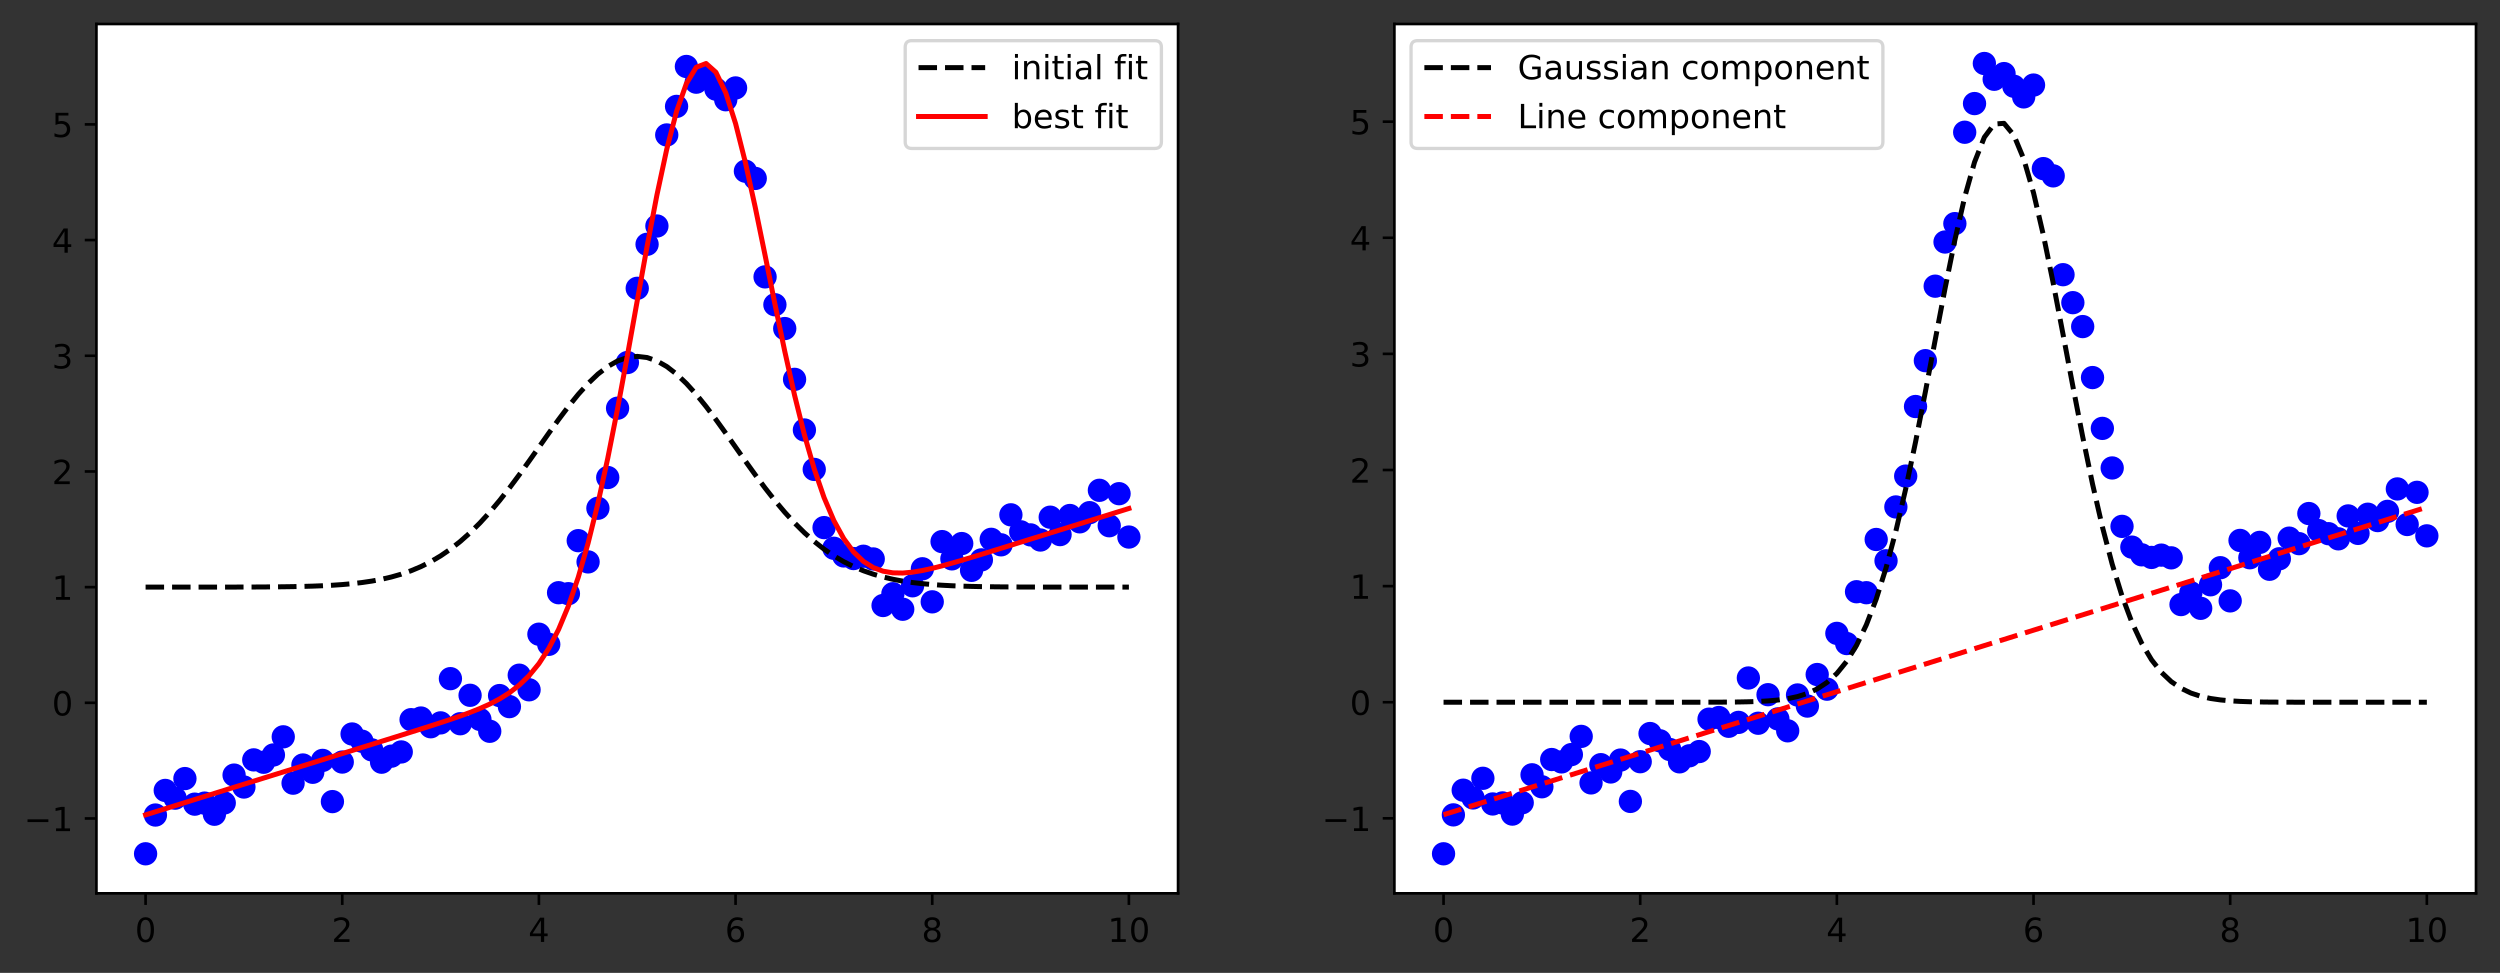 <?xml version="1.0" encoding="utf-8" standalone="no"?>
<!DOCTYPE svg PUBLIC "-//W3C//DTD SVG 1.1//EN"
  "http://www.w3.org/Graphics/SVG/1.1/DTD/svg11.dtd">
<!-- Created with matplotlib (https://matplotlib.org/) -->
<svg height="292.006pt" version="1.1" viewBox="0 0 750.382 292.006" width="750.382pt" xmlns="http://www.w3.org/2000/svg" xmlns:xlink="http://www.w3.org/1999/xlink">
 <rect x="0" y="0" width="750.382" height="292.006" fill="#333333" stroke="none"/>
 <defs>
  <style type="text/css">
*{stroke-linecap:butt;stroke-linejoin:round;}
  </style>
 </defs>
 <g id="figure_1">
  <g id="patch_1">
   <path d="M 0 292.006 
L 750.382 292.006 
L 750.382 0 
L 0 0 
z
" style="fill:none;"/>
  </g>
  <g id="axes_1">
   <g id="patch_2">
    <path d="M 28.942 268.128 
L 353.597 268.128 
L 353.597 7.2 
L 28.942 7.2 
z
" style="fill:#ffffff;"/>
   </g>
   <g id="matplotlib.axis_1">
    <g id="xtick_1">
     <g id="line2d_1">
      <defs>
       <path d="M 0 0 
L 0 3.5 
" id="m23e0f92368" style="stroke:#000000;stroke-width:0.8;"/>
      </defs>
      <g>
       <use style="stroke:#000000;stroke-width:0.8;" x="43.699" xlink:href="#m23e0f92368" y="268.128"/>
      </g>
     </g>
     <g id="text_1">
      <!-- 0 -->
      <defs>
       <path d="M 31.781 66.406 
Q 24.172 66.406 20.328 58.906 
Q 16.5 51.422 16.5 36.375 
Q 16.5 21.391 20.328 13.891 
Q 24.172 6.391 31.781 6.391 
Q 39.453 6.391 43.281 13.891 
Q 47.125 21.391 47.125 36.375 
Q 47.125 51.422 43.281 58.906 
Q 39.453 66.406 31.781 66.406 
z
M 31.781 74.219 
Q 44.047 74.219 50.516 64.516 
Q 56.984 54.828 56.984 36.375 
Q 56.984 17.969 50.516 8.266 
Q 44.047 -1.422 31.781 -1.422 
Q 19.531 -1.422 13.062 8.266 
Q 6.594 17.969 6.594 36.375 
Q 6.594 54.828 13.062 64.516 
Q 19.531 74.219 31.781 74.219 
z
" id="DejaVuSans-48"/>
      </defs>
      <g transform="translate(40.518 282.726)scale(0.1 -0.1)">
       <use xlink:href="#DejaVuSans-48"/>
      </g>
     </g>
    </g>
    <g id="xtick_2">
     <g id="line2d_2">
      <g>
       <use style="stroke:#000000;stroke-width:0.8;" x="102.727" xlink:href="#m23e0f92368" y="268.128"/>
      </g>
     </g>
     <g id="text_2">
      <!-- 2 -->
      <defs>
       <path d="M 19.188 8.297 
L 53.609 8.297 
L 53.609 0 
L 7.328 0 
L 7.328 8.297 
Q 12.938 14.109 22.625 23.891 
Q 32.328 33.688 34.812 36.531 
Q 39.547 41.844 41.422 45.531 
Q 43.312 49.219 43.312 52.781 
Q 43.312 58.594 39.234 62.25 
Q 35.156 65.922 28.609 65.922 
Q 23.969 65.922 18.812 64.312 
Q 13.672 62.703 7.812 59.422 
L 7.812 69.391 
Q 13.766 71.781 18.938 73 
Q 24.125 74.219 28.422 74.219 
Q 39.75 74.219 46.484 68.547 
Q 53.219 62.891 53.219 53.422 
Q 53.219 48.922 51.531 44.891 
Q 49.859 40.875 45.406 35.406 
Q 44.188 33.984 37.641 27.219 
Q 31.109 20.453 19.188 8.297 
z
" id="DejaVuSans-50"/>
      </defs>
      <g transform="translate(99.546 282.726)scale(0.1 -0.1)">
       <use xlink:href="#DejaVuSans-50"/>
      </g>
     </g>
    </g>
    <g id="xtick_3">
     <g id="line2d_3">
      <g>
       <use style="stroke:#000000;stroke-width:0.8;" x="161.755" xlink:href="#m23e0f92368" y="268.128"/>
      </g>
     </g>
     <g id="text_3">
      <!-- 4 -->
      <defs>
       <path d="M 37.797 64.312 
L 12.891 25.391 
L 37.797 25.391 
z
M 35.203 72.906 
L 47.609 72.906 
L 47.609 25.391 
L 58.016 25.391 
L 58.016 17.188 
L 47.609 17.188 
L 47.609 0 
L 37.797 0 
L 37.797 17.188 
L 4.891 17.188 
L 4.891 26.703 
z
" id="DejaVuSans-52"/>
      </defs>
      <g transform="translate(158.574 282.726)scale(0.1 -0.1)">
       <use xlink:href="#DejaVuSans-52"/>
      </g>
     </g>
    </g>
    <g id="xtick_4">
     <g id="line2d_4">
      <g>
       <use style="stroke:#000000;stroke-width:0.8;" x="220.784" xlink:href="#m23e0f92368" y="268.128"/>
      </g>
     </g>
     <g id="text_4">
      <!-- 6 -->
      <defs>
       <path d="M 33.016 40.375 
Q 26.375 40.375 22.484 35.828 
Q 18.609 31.297 18.609 23.391 
Q 18.609 15.531 22.484 10.953 
Q 26.375 6.391 33.016 6.391 
Q 39.656 6.391 43.531 10.953 
Q 47.406 15.531 47.406 23.391 
Q 47.406 31.297 43.531 35.828 
Q 39.656 40.375 33.016 40.375 
z
M 52.594 71.297 
L 52.594 62.312 
Q 48.875 64.062 45.094 64.984 
Q 41.312 65.922 37.594 65.922 
Q 27.828 65.922 22.672 59.328 
Q 17.531 52.734 16.797 39.406 
Q 19.672 43.656 24.016 45.922 
Q 28.375 48.188 33.594 48.188 
Q 44.578 48.188 50.953 41.516 
Q 57.328 34.859 57.328 23.391 
Q 57.328 12.156 50.688 5.359 
Q 44.047 -1.422 33.016 -1.422 
Q 20.359 -1.422 13.672 8.266 
Q 6.984 17.969 6.984 36.375 
Q 6.984 53.656 15.188 63.938 
Q 23.391 74.219 37.203 74.219 
Q 40.922 74.219 44.703 73.484 
Q 48.484 72.75 52.594 71.297 
z
" id="DejaVuSans-54"/>
      </defs>
      <g transform="translate(217.602 282.726)scale(0.1 -0.1)">
       <use xlink:href="#DejaVuSans-54"/>
      </g>
     </g>
    </g>
    <g id="xtick_5">
     <g id="line2d_5">
      <g>
       <use style="stroke:#000000;stroke-width:0.8;" x="279.812" xlink:href="#m23e0f92368" y="268.128"/>
      </g>
     </g>
     <g id="text_5">
      <!-- 8 -->
      <defs>
       <path d="M 31.781 34.625 
Q 24.75 34.625 20.719 30.859 
Q 16.703 27.094 16.703 20.516 
Q 16.703 13.922 20.719 10.156 
Q 24.75 6.391 31.781 6.391 
Q 38.812 6.391 42.859 10.172 
Q 46.922 13.969 46.922 20.516 
Q 46.922 27.094 42.891 30.859 
Q 38.875 34.625 31.781 34.625 
z
M 21.922 38.812 
Q 15.578 40.375 12.031 44.719 
Q 8.5 49.078 8.5 55.328 
Q 8.5 64.062 14.719 69.141 
Q 20.953 74.219 31.781 74.219 
Q 42.672 74.219 48.875 69.141 
Q 55.078 64.062 55.078 55.328 
Q 55.078 49.078 51.531 44.719 
Q 48 40.375 41.703 38.812 
Q 48.828 37.156 52.797 32.312 
Q 56.781 27.484 56.781 20.516 
Q 56.781 9.906 50.312 4.234 
Q 43.844 -1.422 31.781 -1.422 
Q 19.734 -1.422 13.25 4.234 
Q 6.781 9.906 6.781 20.516 
Q 6.781 27.484 10.781 32.312 
Q 14.797 37.156 21.922 38.812 
z
M 18.312 54.391 
Q 18.312 48.734 21.844 45.562 
Q 25.391 42.391 31.781 42.391 
Q 38.141 42.391 41.719 45.562 
Q 45.312 48.734 45.312 54.391 
Q 45.312 60.062 41.719 63.234 
Q 38.141 66.406 31.781 66.406 
Q 25.391 66.406 21.844 63.234 
Q 18.312 60.062 18.312 54.391 
z
" id="DejaVuSans-56"/>
      </defs>
      <g transform="translate(276.63 282.726)scale(0.1 -0.1)">
       <use xlink:href="#DejaVuSans-56"/>
      </g>
     </g>
    </g>
    <g id="xtick_6">
     <g id="line2d_6">
      <g>
       <use style="stroke:#000000;stroke-width:0.8;" x="338.84" xlink:href="#m23e0f92368" y="268.128"/>
      </g>
     </g>
     <g id="text_6">
      <!-- 10 -->
      <defs>
       <path d="M 12.406 8.297 
L 28.516 8.297 
L 28.516 63.922 
L 10.984 60.406 
L 10.984 69.391 
L 28.422 72.906 
L 38.281 72.906 
L 38.281 8.297 
L 54.391 8.297 
L 54.391 0 
L 12.406 0 
z
" id="DejaVuSans-49"/>
      </defs>
      <g transform="translate(332.477 282.726)scale(0.1 -0.1)">
       <use xlink:href="#DejaVuSans-49"/>
       <use x="63.623" xlink:href="#DejaVuSans-48"/>
      </g>
     </g>
    </g>
   </g>
   <g id="matplotlib.axis_2">
    <g id="ytick_1">
     <g id="line2d_7">
      <defs>
       <path d="M 0 0 
L -3.5 0 
" id="m248fe5be17" style="stroke:#000000;stroke-width:0.8;"/>
      </defs>
      <g>
       <use style="stroke:#000000;stroke-width:0.8;" x="28.942" xlink:href="#m248fe5be17" y="245.671"/>
      </g>
     </g>
     <g id="text_7">
      <!-- −1 -->
      <defs>
       <path d="M 10.594 35.5 
L 73.188 35.5 
L 73.188 27.203 
L 10.594 27.203 
z
" id="DejaVuSans-8722"/>
      </defs>
      <g transform="translate(7.2 249.47)scale(0.1 -0.1)">
       <use xlink:href="#DejaVuSans-8722"/>
       <use x="83.789" xlink:href="#DejaVuSans-49"/>
      </g>
     </g>
    </g>
    <g id="ytick_2">
     <g id="line2d_8">
      <g>
       <use style="stroke:#000000;stroke-width:0.8;" x="28.942" xlink:href="#m248fe5be17" y="210.949"/>
      </g>
     </g>
     <g id="text_8">
      <!-- 0 -->
      <g transform="translate(15.58 214.748)scale(0.1 -0.1)">
       <use xlink:href="#DejaVuSans-48"/>
      </g>
     </g>
    </g>
    <g id="ytick_3">
     <g id="line2d_9">
      <g>
       <use style="stroke:#000000;stroke-width:0.8;" x="28.942" xlink:href="#m248fe5be17" y="176.227"/>
      </g>
     </g>
     <g id="text_9">
      <!-- 1 -->
      <g transform="translate(15.58 180.026)scale(0.1 -0.1)">
       <use xlink:href="#DejaVuSans-49"/>
      </g>
     </g>
    </g>
    <g id="ytick_4">
     <g id="line2d_10">
      <g>
       <use style="stroke:#000000;stroke-width:0.8;" x="28.942" xlink:href="#m248fe5be17" y="141.505"/>
      </g>
     </g>
     <g id="text_10">
      <!-- 2 -->
      <g transform="translate(15.58 145.305)scale(0.1 -0.1)">
       <use xlink:href="#DejaVuSans-50"/>
      </g>
     </g>
    </g>
    <g id="ytick_5">
     <g id="line2d_11">
      <g>
       <use style="stroke:#000000;stroke-width:0.8;" x="28.942" xlink:href="#m248fe5be17" y="106.784"/>
      </g>
     </g>
     <g id="text_11">
      <!-- 3 -->
      <defs>
       <path d="M 40.578 39.312 
Q 47.656 37.797 51.625 33 
Q 55.609 28.219 55.609 21.188 
Q 55.609 10.406 48.188 4.484 
Q 40.766 -1.422 27.094 -1.422 
Q 22.516 -1.422 17.656 -0.516 
Q 12.797 0.391 7.625 2.203 
L 7.625 11.719 
Q 11.719 9.328 16.594 8.109 
Q 21.484 6.891 26.812 6.891 
Q 36.078 6.891 40.938 10.547 
Q 45.797 14.203 45.797 21.188 
Q 45.797 27.641 41.281 31.266 
Q 36.766 34.906 28.719 34.906 
L 20.219 34.906 
L 20.219 43.016 
L 29.109 43.016 
Q 36.375 43.016 40.234 45.922 
Q 44.094 48.828 44.094 54.297 
Q 44.094 59.906 40.109 62.906 
Q 36.141 65.922 28.719 65.922 
Q 24.656 65.922 20.016 65.031 
Q 15.375 64.156 9.812 62.312 
L 9.812 71.094 
Q 15.438 72.656 20.344 73.438 
Q 25.25 74.219 29.594 74.219 
Q 40.828 74.219 47.359 69.109 
Q 53.906 64.016 53.906 55.328 
Q 53.906 49.266 50.438 45.094 
Q 46.969 40.922 40.578 39.312 
z
" id="DejaVuSans-51"/>
      </defs>
      <g transform="translate(15.58 110.583)scale(0.1 -0.1)">
       <use xlink:href="#DejaVuSans-51"/>
      </g>
     </g>
    </g>
    <g id="ytick_6">
     <g id="line2d_12">
      <g>
       <use style="stroke:#000000;stroke-width:0.8;" x="28.942" xlink:href="#m248fe5be17" y="72.062"/>
      </g>
     </g>
     <g id="text_12">
      <!-- 4 -->
      <g transform="translate(15.58 75.861)scale(0.1 -0.1)">
       <use xlink:href="#DejaVuSans-52"/>
      </g>
     </g>
    </g>
    <g id="ytick_7">
     <g id="line2d_13">
      <g>
       <use style="stroke:#000000;stroke-width:0.8;" x="28.942" xlink:href="#m248fe5be17" y="37.34"/>
      </g>
     </g>
     <g id="text_13">
      <!-- 5 -->
      <defs>
       <path d="M 10.797 72.906 
L 49.516 72.906 
L 49.516 64.594 
L 19.828 64.594 
L 19.828 46.734 
Q 21.969 47.469 24.109 47.828 
Q 26.266 48.188 28.422 48.188 
Q 40.625 48.188 47.75 41.5 
Q 54.891 34.812 54.891 23.391 
Q 54.891 11.625 47.562 5.094 
Q 40.234 -1.422 26.906 -1.422 
Q 22.312 -1.422 17.547 -0.641 
Q 12.797 0.141 7.719 1.703 
L 7.719 11.625 
Q 12.109 9.234 16.797 8.062 
Q 21.484 6.891 26.703 6.891 
Q 35.156 6.891 40.078 11.328 
Q 45.016 15.766 45.016 23.391 
Q 45.016 31 40.078 35.438 
Q 35.156 39.891 26.703 39.891 
Q 22.75 39.891 18.812 39.016 
Q 14.891 38.141 10.797 36.281 
z
" id="DejaVuSans-53"/>
      </defs>
      <g transform="translate(15.58 41.139)scale(0.1 -0.1)">
       <use xlink:href="#DejaVuSans-53"/>
      </g>
     </g>
    </g>
   </g>
   <g id="line2d_14">
    <defs>
     <path d="M 0 3 
C 0.796 3 1.559 2.684 2.121 2.121 
C 2.684 1.559 3 0.796 3 0 
C 3 -0.796 2.684 -1.559 2.121 -2.121 
C 1.559 -2.684 0.796 -3 0 -3 
C -0.796 -3 -1.559 -2.684 -2.121 -2.121 
C -2.684 -1.559 -3 -0.796 -3 0 
C -3 0.796 -2.684 1.559 -2.121 2.121 
C -1.559 2.684 -0.796 3 0 3 
z
" id="m762bac6c67" style="stroke:#0000ff;"/>
    </defs>
    <g clip-path="url(#pf10e2541a3)">
     <use style="fill:#0000ff;stroke:#0000ff;" x="43.699" xlink:href="#m762bac6c67" y="256.268"/>
     <use style="fill:#0000ff;stroke:#0000ff;" x="46.651" xlink:href="#m762bac6c67" y="244.631"/>
     <use style="fill:#0000ff;stroke:#0000ff;" x="49.602" xlink:href="#m762bac6c67" y="237.249"/>
     <use style="fill:#0000ff;stroke:#0000ff;" x="52.553" xlink:href="#m762bac6c67" y="239.572"/>
     <use style="fill:#0000ff;stroke:#0000ff;" x="55.505" xlink:href="#m762bac6c67" y="233.692"/>
     <use style="fill:#0000ff;stroke:#0000ff;" x="58.456" xlink:href="#m762bac6c67" y="241.369"/>
     <use style="fill:#0000ff;stroke:#0000ff;" x="61.408" xlink:href="#m762bac6c67" y="241.059"/>
     <use style="fill:#0000ff;stroke:#0000ff;" x="64.359" xlink:href="#m762bac6c67" y="244.397"/>
     <use style="fill:#0000ff;stroke:#0000ff;" x="67.31" xlink:href="#m762bac6c67" y="241.002"/>
     <use style="fill:#0000ff;stroke:#0000ff;" x="70.262" xlink:href="#m762bac6c67" y="232.647"/>
     <use style="fill:#0000ff;stroke:#0000ff;" x="73.213" xlink:href="#m762bac6c67" y="236.227"/>
     <use style="fill:#0000ff;stroke:#0000ff;" x="76.165" xlink:href="#m762bac6c67" y="228.08"/>
     <use style="fill:#0000ff;stroke:#0000ff;" x="79.116" xlink:href="#m762bac6c67" y="228.792"/>
     <use style="fill:#0000ff;stroke:#0000ff;" x="82.067" xlink:href="#m762bac6c67" y="226.602"/>
     <use style="fill:#0000ff;stroke:#0000ff;" x="85.019" xlink:href="#m762bac6c67" y="221.16"/>
     <use style="fill:#0000ff;stroke:#0000ff;" x="87.97" xlink:href="#m762bac6c67" y="235.072"/>
     <use style="fill:#0000ff;stroke:#0000ff;" x="90.922" xlink:href="#m762bac6c67" y="229.617"/>
     <use style="fill:#0000ff;stroke:#0000ff;" x="93.873" xlink:href="#m762bac6c67" y="231.803"/>
     <use style="fill:#0000ff;stroke:#0000ff;" x="96.825" xlink:href="#m762bac6c67" y="228.238"/>
     <use style="fill:#0000ff;stroke:#0000ff;" x="99.776" xlink:href="#m762bac6c67" y="240.605"/>
     <use style="fill:#0000ff;stroke:#0000ff;" x="102.727" xlink:href="#m762bac6c67" y="228.731"/>
     <use style="fill:#0000ff;stroke:#0000ff;" x="105.679" xlink:href="#m762bac6c67" y="220.309"/>
     <use style="fill:#0000ff;stroke:#0000ff;" x="108.63" xlink:href="#m762bac6c67" y="222.473"/>
     <use style="fill:#0000ff;stroke:#0000ff;" x="111.582" xlink:href="#m762bac6c67" y="225.074"/>
     <use style="fill:#0000ff;stroke:#0000ff;" x="114.533" xlink:href="#m762bac6c67" y="228.774"/>
     <use style="fill:#0000ff;stroke:#0000ff;" x="117.484" xlink:href="#m762bac6c67" y="226.965"/>
     <use style="fill:#0000ff;stroke:#0000ff;" x="120.436" xlink:href="#m762bac6c67" y="225.697"/>
     <use style="fill:#0000ff;stroke:#0000ff;" x="123.387" xlink:href="#m762bac6c67" y="216.011"/>
     <use style="fill:#0000ff;stroke:#0000ff;" x="126.339" xlink:href="#m762bac6c67" y="215.518"/>
     <use style="fill:#0000ff;stroke:#0000ff;" x="129.29" xlink:href="#m762bac6c67" y="218.138"/>
     <use style="fill:#0000ff;stroke:#0000ff;" x="132.241" xlink:href="#m762bac6c67" y="216.973"/>
     <use style="fill:#0000ff;stroke:#0000ff;" x="135.193" xlink:href="#m762bac6c67" y="203.7"/>
     <use style="fill:#0000ff;stroke:#0000ff;" x="138.144" xlink:href="#m762bac6c67" y="217.23"/>
     <use style="fill:#0000ff;stroke:#0000ff;" x="141.096" xlink:href="#m762bac6c67" y="208.693"/>
     <use style="fill:#0000ff;stroke:#0000ff;" x="144.047" xlink:href="#m762bac6c67" y="215.928"/>
     <use style="fill:#0000ff;stroke:#0000ff;" x="146.998" xlink:href="#m762bac6c67" y="219.497"/>
     <use style="fill:#0000ff;stroke:#0000ff;" x="149.95" xlink:href="#m762bac6c67" y="208.776"/>
     <use style="fill:#0000ff;stroke:#0000ff;" x="152.901" xlink:href="#m762bac6c67" y="212.094"/>
     <use style="fill:#0000ff;stroke:#0000ff;" x="155.853" xlink:href="#m762bac6c67" y="202.66"/>
     <use style="fill:#0000ff;stroke:#0000ff;" x="158.804" xlink:href="#m762bac6c67" y="207.045"/>
     <use style="fill:#0000ff;stroke:#0000ff;" x="161.755" xlink:href="#m762bac6c67" y="190.354"/>
     <use style="fill:#0000ff;stroke:#0000ff;" x="164.707" xlink:href="#m762bac6c67" y="193.4"/>
     <use style="fill:#0000ff;stroke:#0000ff;" x="167.658" xlink:href="#m762bac6c67" y="177.904"/>
     <use style="fill:#0000ff;stroke:#0000ff;" x="170.61" xlink:href="#m762bac6c67" y="178.197"/>
     <use style="fill:#0000ff;stroke:#0000ff;" x="173.561" xlink:href="#m762bac6c67" y="162.281"/>
     <use style="fill:#0000ff;stroke:#0000ff;" x="176.512" xlink:href="#m762bac6c67" y="168.657"/>
     <use style="fill:#0000ff;stroke:#0000ff;" x="179.464" xlink:href="#m762bac6c67" y="152.555"/>
     <use style="fill:#0000ff;stroke:#0000ff;" x="182.415" xlink:href="#m762bac6c67" y="143.328"/>
     <use style="fill:#0000ff;stroke:#0000ff;" x="185.367" xlink:href="#m762bac6c67" y="122.522"/>
     <use style="fill:#0000ff;stroke:#0000ff;" x="188.318" xlink:href="#m762bac6c67" y="108.812"/>
     <use style="fill:#0000ff;stroke:#0000ff;" x="191.269" xlink:href="#m762bac6c67" y="86.539"/>
     <use style="fill:#0000ff;stroke:#0000ff;" x="194.221" xlink:href="#m762bac6c67" y="73.329"/>
     <use style="fill:#0000ff;stroke:#0000ff;" x="197.172" xlink:href="#m762bac6c67" y="67.834"/>
     <use style="fill:#0000ff;stroke:#0000ff;" x="200.124" xlink:href="#m762bac6c67" y="40.507"/>
     <use style="fill:#0000ff;stroke:#0000ff;" x="203.075" xlink:href="#m762bac6c67" y="31.935"/>
     <use style="fill:#0000ff;stroke:#0000ff;" x="206.026" xlink:href="#m762bac6c67" y="19.953"/>
     <use style="fill:#0000ff;stroke:#0000ff;" x="208.978" xlink:href="#m762bac6c67" y="24.667"/>
     <use style="fill:#0000ff;stroke:#0000ff;" x="211.929" xlink:href="#m762bac6c67" y="22.97"/>
     <use style="fill:#0000ff;stroke:#0000ff;" x="214.881" xlink:href="#m762bac6c67" y="26.754"/>
     <use style="fill:#0000ff;stroke:#0000ff;" x="217.832" xlink:href="#m762bac6c67" y="29.94"/>
     <use style="fill:#0000ff;stroke:#0000ff;" x="220.784" xlink:href="#m762bac6c67" y="26.398"/>
     <use style="fill:#0000ff;stroke:#0000ff;" x="223.735" xlink:href="#m762bac6c67" y="51.384"/>
     <use style="fill:#0000ff;stroke:#0000ff;" x="226.686" xlink:href="#m762bac6c67" y="53.554"/>
     <use style="fill:#0000ff;stroke:#0000ff;" x="229.638" xlink:href="#m762bac6c67" y="83.102"/>
     <use style="fill:#0000ff;stroke:#0000ff;" x="232.589" xlink:href="#m762bac6c67" y="91.468"/>
     <use style="fill:#0000ff;stroke:#0000ff;" x="235.541" xlink:href="#m762bac6c67" y="98.62"/>
     <use style="fill:#0000ff;stroke:#0000ff;" x="238.492" xlink:href="#m762bac6c67" y="113.864"/>
     <use style="fill:#0000ff;stroke:#0000ff;" x="241.443" xlink:href="#m762bac6c67" y="129.062"/>
     <use style="fill:#0000ff;stroke:#0000ff;" x="244.395" xlink:href="#m762bac6c67" y="140.896"/>
     <use style="fill:#0000ff;stroke:#0000ff;" x="247.346" xlink:href="#m762bac6c67" y="158.362"/>
     <use style="fill:#0000ff;stroke:#0000ff;" x="250.298" xlink:href="#m762bac6c67" y="164.567"/>
     <use style="fill:#0000ff;stroke:#0000ff;" x="253.249" xlink:href="#m762bac6c67" y="166.864"/>
     <use style="fill:#0000ff;stroke:#0000ff;" x="256.2" xlink:href="#m762bac6c67" y="167.65"/>
     <use style="fill:#0000ff;stroke:#0000ff;" x="259.152" xlink:href="#m762bac6c67" y="166.959"/>
     <use style="fill:#0000ff;stroke:#0000ff;" x="262.103" xlink:href="#m762bac6c67" y="167.771"/>
     <use style="fill:#0000ff;stroke:#0000ff;" x="265.055" xlink:href="#m762bac6c67" y="181.744"/>
     <use style="fill:#0000ff;stroke:#0000ff;" x="268.006" xlink:href="#m762bac6c67" y="178.208"/>
     <use style="fill:#0000ff;stroke:#0000ff;" x="270.957" xlink:href="#m762bac6c67" y="182.868"/>
     <use style="fill:#0000ff;stroke:#0000ff;" x="273.909" xlink:href="#m762bac6c67" y="175.827"/>
     <use style="fill:#0000ff;stroke:#0000ff;" x="276.86" xlink:href="#m762bac6c67" y="170.72"/>
     <use style="fill:#0000ff;stroke:#0000ff;" x="279.812" xlink:href="#m762bac6c67" y="180.643"/>
     <use style="fill:#0000ff;stroke:#0000ff;" x="282.763" xlink:href="#m762bac6c67" y="162.564"/>
     <use style="fill:#0000ff;stroke:#0000ff;" x="285.714" xlink:href="#m762bac6c67" y="167.742"/>
     <use style="fill:#0000ff;stroke:#0000ff;" x="288.666" xlink:href="#m762bac6c67" y="163.152"/>
     <use style="fill:#0000ff;stroke:#0000ff;" x="291.617" xlink:href="#m762bac6c67" y="171.189"/>
     <use style="fill:#0000ff;stroke:#0000ff;" x="294.569" xlink:href="#m762bac6c67" y="168.049"/>
     <use style="fill:#0000ff;stroke:#0000ff;" x="297.52" xlink:href="#m762bac6c67" y="161.881"/>
     <use style="fill:#0000ff;stroke:#0000ff;" x="300.471" xlink:href="#m762bac6c67" y="163.529"/>
     <use style="fill:#0000ff;stroke:#0000ff;" x="303.423" xlink:href="#m762bac6c67" y="154.526"/>
     <use style="fill:#0000ff;stroke:#0000ff;" x="306.374" xlink:href="#m762bac6c67" y="159.625"/>
     <use style="fill:#0000ff;stroke:#0000ff;" x="309.326" xlink:href="#m762bac6c67" y="160.55"/>
     <use style="fill:#0000ff;stroke:#0000ff;" x="312.277" xlink:href="#m762bac6c67" y="162.085"/>
     <use style="fill:#0000ff;stroke:#0000ff;" x="315.228" xlink:href="#m762bac6c67" y="155.237"/>
     <use style="fill:#0000ff;stroke:#0000ff;" x="318.18" xlink:href="#m762bac6c67" y="160.46"/>
     <use style="fill:#0000ff;stroke:#0000ff;" x="321.131" xlink:href="#m762bac6c67" y="154.729"/>
     <use style="fill:#0000ff;stroke:#0000ff;" x="324.083" xlink:href="#m762bac6c67" y="156.63"/>
     <use style="fill:#0000ff;stroke:#0000ff;" x="327.034" xlink:href="#m762bac6c67" y="153.876"/>
     <use style="fill:#0000ff;stroke:#0000ff;" x="329.985" xlink:href="#m762bac6c67" y="147.166"/>
     <use style="fill:#0000ff;stroke:#0000ff;" x="332.937" xlink:href="#m762bac6c67" y="157.801"/>
     <use style="fill:#0000ff;stroke:#0000ff;" x="335.888" xlink:href="#m762bac6c67" y="148.183"/>
     <use style="fill:#0000ff;stroke:#0000ff;" x="338.84" xlink:href="#m762bac6c67" y="161.196"/>
    </g>
   </g>
   <g id="line2d_15">
    <path clip-path="url(#pf10e2541a3)" d="M 43.699 176.227 
L 46.651 176.227 
L 49.602 176.227 
L 52.553 176.226 
L 55.505 176.225 
L 58.456 176.224 
L 61.408 176.223 
L 64.359 176.221 
L 67.31 176.217 
L 70.262 176.212 
L 73.213 176.204 
L 76.165 176.193 
L 79.116 176.177 
L 82.067 176.153 
L 85.019 176.121 
L 87.97 176.076 
L 90.922 176.013 
L 93.873 175.928 
L 96.825 175.813 
L 99.776 175.66 
L 102.727 175.458 
L 105.679 175.194 
L 108.63 174.853 
L 111.582 174.418 
L 114.533 173.869 
L 117.484 173.184 
L 120.436 172.339 
L 123.387 171.309 
L 126.339 170.069 
L 129.29 168.591 
L 132.241 166.854 
L 135.193 164.836 
L 138.144 162.521 
L 141.096 159.899 
L 144.047 156.97 
L 146.998 153.742 
L 149.95 150.233 
L 152.901 146.476 
L 155.853 142.515 
L 158.804 138.406 
L 161.755 134.219 
L 164.707 130.032 
L 167.658 125.934 
L 170.61 122.017 
L 173.561 118.377 
L 176.512 115.106 
L 179.464 112.292 
L 182.415 110.015 
L 185.367 108.339 
L 188.318 107.313 
L 191.269 106.967 
L 194.221 107.313 
L 197.172 108.339 
L 200.124 110.015 
L 203.075 112.292 
L 206.026 115.106 
L 208.978 118.377 
L 211.929 122.017 
L 214.881 125.934 
L 217.832 130.032 
L 220.784 134.219 
L 223.735 138.406 
L 226.686 142.515 
L 229.638 146.476 
L 232.589 150.233 
L 235.541 153.742 
L 238.492 156.97 
L 241.443 159.899 
L 244.395 162.521 
L 247.346 164.836 
L 250.298 166.854 
L 253.249 168.591 
L 256.2 170.069 
L 259.152 171.309 
L 262.103 172.339 
L 265.055 173.184 
L 268.006 173.869 
L 270.957 174.418 
L 273.909 174.853 
L 276.86 175.194 
L 279.812 175.458 
L 282.763 175.66 
L 285.714 175.813 
L 288.666 175.928 
L 291.617 176.013 
L 294.569 176.076 
L 297.52 176.121 
L 300.471 176.153 
L 303.423 176.177 
L 306.374 176.193 
L 309.326 176.204 
L 312.277 176.212 
L 315.228 176.217 
L 318.18 176.221 
L 321.131 176.223 
L 324.083 176.224 
L 327.034 176.225 
L 329.985 176.226 
L 332.937 176.227 
L 335.888 176.227 
L 338.84 176.227 
" style="fill:none;stroke:#000000;stroke-dasharray:5.55,2.4;stroke-dashoffset:0;stroke-width:1.5;"/>
   </g>
   <g id="line2d_16">
    <path clip-path="url(#pf10e2541a3)" d="M 43.699 244.581 
L 46.651 243.661 
L 49.602 242.741 
L 52.553 241.822 
L 55.505 240.902 
L 58.456 239.983 
L 61.408 239.063 
L 64.359 238.143 
L 67.31 237.224 
L 70.262 236.304 
L 73.213 235.385 
L 76.165 234.465 
L 79.116 233.545 
L 82.067 232.626 
L 85.019 231.706 
L 87.97 230.787 
L 90.922 229.867 
L 93.873 228.948 
L 96.825 228.028 
L 99.776 227.108 
L 102.727 226.189 
L 105.679 225.269 
L 108.63 224.349 
L 111.582 223.429 
L 114.533 222.509 
L 117.484 221.588 
L 120.436 220.665 
L 123.387 219.74 
L 126.339 218.809 
L 129.29 217.87 
L 132.241 216.917 
L 135.193 215.938 
L 138.144 214.92 
L 141.096 213.837 
L 144.047 212.657 
L 146.998 211.329 
L 149.95 209.784 
L 152.901 207.93 
L 155.853 205.649 
L 158.804 202.794 
L 161.755 199.19 
L 164.707 194.64 
L 167.658 188.937 
L 170.61 181.876 
L 173.561 173.284 
L 176.512 163.039 
L 179.464 151.108 
L 182.415 137.572 
L 185.367 122.649 
L 188.318 106.709 
L 191.269 90.269 
L 194.221 73.975 
L 197.172 58.562 
L 200.124 44.797 
L 203.075 33.418 
L 206.026 25.059 
L 208.978 20.188 
L 211.929 19.06 
L 214.881 21.69 
L 217.832 27.848 
L 220.784 37.085 
L 223.735 48.784 
L 226.686 62.215 
L 229.638 76.61 
L 232.589 91.228 
L 235.541 105.412 
L 238.492 118.628 
L 241.443 130.49 
L 244.395 140.764 
L 247.346 149.354 
L 250.298 156.284 
L 253.249 161.666 
L 256.2 165.669 
L 259.152 168.496 
L 262.103 170.354 
L 265.055 171.443 
L 268.006 171.94 
L 270.957 171.995 
L 273.909 171.73 
L 276.86 171.239 
L 279.812 170.594 
L 282.763 169.846 
L 285.714 169.031 
L 288.666 168.174 
L 291.617 167.29 
L 294.569 166.391 
L 297.52 165.483 
L 300.471 164.57 
L 303.423 163.654 
L 306.374 162.736 
L 309.326 161.817 
L 312.277 160.898 
L 315.228 159.979 
L 318.18 159.059 
L 321.131 158.14 
L 324.083 157.22 
L 327.034 156.3 
L 329.985 155.381 
L 332.937 154.461 
L 335.888 153.542 
L 338.84 152.622 
" style="fill:none;stroke:#ff0000;stroke-linecap:square;stroke-width:1.5;"/>
   </g>
   <g id="patch_3">
    <path d="M 28.942 268.128 
L 28.942 7.2 
" style="fill:none;stroke:#000000;stroke-linecap:square;stroke-linejoin:miter;stroke-width:0.8;"/>
   </g>
   <g id="patch_4">
    <path d="M 353.597 268.128 
L 353.597 7.2 
" style="fill:none;stroke:#000000;stroke-linecap:square;stroke-linejoin:miter;stroke-width:0.8;"/>
   </g>
   <g id="patch_5">
    <path d="M 28.942 268.128 
L 353.597 268.128 
" style="fill:none;stroke:#000000;stroke-linecap:square;stroke-linejoin:miter;stroke-width:0.8;"/>
   </g>
   <g id="patch_6">
    <path d="M 28.942 7.2 
L 353.597 7.2 
" style="fill:none;stroke:#000000;stroke-linecap:square;stroke-linejoin:miter;stroke-width:0.8;"/>
   </g>
   <g id="legend_1">
    <g id="patch_7">
     <path d="M 273.701 44.556 
L 346.597 44.556 
Q 348.597 44.556 348.597 42.556 
L 348.597 14.2 
Q 348.597 12.2 346.597 12.2 
L 273.701 12.2 
Q 271.701 12.2 271.701 14.2 
L 271.701 42.556 
Q 271.701 44.556 273.701 44.556 
z
" style="fill:#ffffff;opacity:0.8;stroke:#cccccc;stroke-linejoin:miter;"/>
    </g>
    <g id="line2d_17">
     <path d="M 275.701 20.298 
L 295.701 20.298 
" style="fill:none;stroke:#000000;stroke-dasharray:5.55,2.4;stroke-dashoffset:0;stroke-width:1.5;"/>
    </g>
    <g id="line2d_18"/>
    <g id="text_14">
     <!-- initial fit -->
     <defs>
      <path d="M 9.422 54.688 
L 18.406 54.688 
L 18.406 0 
L 9.422 0 
z
M 9.422 75.984 
L 18.406 75.984 
L 18.406 64.594 
L 9.422 64.594 
z
" id="DejaVuSans-105"/>
      <path d="M 54.891 33.016 
L 54.891 0 
L 45.906 0 
L 45.906 32.719 
Q 45.906 40.484 42.875 44.328 
Q 39.844 48.188 33.797 48.188 
Q 26.516 48.188 22.312 43.547 
Q 18.109 38.922 18.109 30.906 
L 18.109 0 
L 9.078 0 
L 9.078 54.688 
L 18.109 54.688 
L 18.109 46.188 
Q 21.344 51.125 25.703 53.562 
Q 30.078 56 35.797 56 
Q 45.219 56 50.047 50.172 
Q 54.891 44.344 54.891 33.016 
z
" id="DejaVuSans-110"/>
      <path d="M 18.312 70.219 
L 18.312 54.688 
L 36.812 54.688 
L 36.812 47.703 
L 18.312 47.703 
L 18.312 18.016 
Q 18.312 11.328 20.141 9.422 
Q 21.969 7.516 27.594 7.516 
L 36.812 7.516 
L 36.812 0 
L 27.594 0 
Q 17.188 0 13.234 3.875 
Q 9.281 7.766 9.281 18.016 
L 9.281 47.703 
L 2.688 47.703 
L 2.688 54.688 
L 9.281 54.688 
L 9.281 70.219 
z
" id="DejaVuSans-116"/>
      <path d="M 34.281 27.484 
Q 23.391 27.484 19.188 25 
Q 14.984 22.516 14.984 16.5 
Q 14.984 11.719 18.141 8.906 
Q 21.297 6.109 26.703 6.109 
Q 34.188 6.109 38.703 11.406 
Q 43.219 16.703 43.219 25.484 
L 43.219 27.484 
z
M 52.203 31.203 
L 52.203 0 
L 43.219 0 
L 43.219 8.297 
Q 40.141 3.328 35.547 0.953 
Q 30.953 -1.422 24.312 -1.422 
Q 15.922 -1.422 10.953 3.297 
Q 6 8.016 6 15.922 
Q 6 25.141 12.172 29.828 
Q 18.359 34.516 30.609 34.516 
L 43.219 34.516 
L 43.219 35.406 
Q 43.219 41.609 39.141 45 
Q 35.062 48.391 27.688 48.391 
Q 23 48.391 18.547 47.266 
Q 14.109 46.141 10.016 43.891 
L 10.016 52.203 
Q 14.938 54.109 19.578 55.047 
Q 24.219 56 28.609 56 
Q 40.484 56 46.344 49.844 
Q 52.203 43.703 52.203 31.203 
z
" id="DejaVuSans-97"/>
      <path d="M 9.422 75.984 
L 18.406 75.984 
L 18.406 0 
L 9.422 0 
z
" id="DejaVuSans-108"/>
      <path id="DejaVuSans-32"/>
      <path d="M 37.109 75.984 
L 37.109 68.5 
L 28.516 68.5 
Q 23.688 68.5 21.797 66.547 
Q 19.922 64.594 19.922 59.516 
L 19.922 54.688 
L 34.719 54.688 
L 34.719 47.703 
L 19.922 47.703 
L 19.922 0 
L 10.891 0 
L 10.891 47.703 
L 2.297 47.703 
L 2.297 54.688 
L 10.891 54.688 
L 10.891 58.5 
Q 10.891 67.625 15.141 71.797 
Q 19.391 75.984 28.609 75.984 
z
" id="DejaVuSans-102"/>
     </defs>
     <g transform="translate(303.701 23.798)scale(0.1 -0.1)">
      <use xlink:href="#DejaVuSans-105"/>
      <use x="27.783" xlink:href="#DejaVuSans-110"/>
      <use x="91.162" xlink:href="#DejaVuSans-105"/>
      <use x="118.945" xlink:href="#DejaVuSans-116"/>
      <use x="158.154" xlink:href="#DejaVuSans-105"/>
      <use x="185.938" xlink:href="#DejaVuSans-97"/>
      <use x="247.217" xlink:href="#DejaVuSans-108"/>
      <use x="275" xlink:href="#DejaVuSans-32"/>
      <use x="306.787" xlink:href="#DejaVuSans-102"/>
      <use x="341.992" xlink:href="#DejaVuSans-105"/>
      <use x="369.775" xlink:href="#DejaVuSans-116"/>
     </g>
    </g>
    <g id="line2d_19">
     <path d="M 275.701 34.977 
L 295.701 34.977 
" style="fill:none;stroke:#ff0000;stroke-linecap:square;stroke-width:1.5;"/>
    </g>
    <g id="line2d_20"/>
    <g id="text_15">
     <!-- best fit -->
     <defs>
      <path d="M 48.688 27.297 
Q 48.688 37.203 44.609 42.844 
Q 40.531 48.484 33.406 48.484 
Q 26.266 48.484 22.188 42.844 
Q 18.109 37.203 18.109 27.297 
Q 18.109 17.391 22.188 11.75 
Q 26.266 6.109 33.406 6.109 
Q 40.531 6.109 44.609 11.75 
Q 48.688 17.391 48.688 27.297 
z
M 18.109 46.391 
Q 20.953 51.266 25.266 53.625 
Q 29.594 56 35.594 56 
Q 45.562 56 51.781 48.094 
Q 58.016 40.188 58.016 27.297 
Q 58.016 14.406 51.781 6.484 
Q 45.562 -1.422 35.594 -1.422 
Q 29.594 -1.422 25.266 0.953 
Q 20.953 3.328 18.109 8.203 
L 18.109 0 
L 9.078 0 
L 9.078 75.984 
L 18.109 75.984 
z
" id="DejaVuSans-98"/>
      <path d="M 56.203 29.594 
L 56.203 25.203 
L 14.891 25.203 
Q 15.484 15.922 20.484 11.062 
Q 25.484 6.203 34.422 6.203 
Q 39.594 6.203 44.453 7.469 
Q 49.312 8.734 54.109 11.281 
L 54.109 2.781 
Q 49.266 0.734 44.188 -0.344 
Q 39.109 -1.422 33.891 -1.422 
Q 20.797 -1.422 13.156 6.188 
Q 5.516 13.812 5.516 26.812 
Q 5.516 40.234 12.766 48.109 
Q 20.016 56 32.328 56 
Q 43.359 56 49.781 48.891 
Q 56.203 41.797 56.203 29.594 
z
M 47.219 32.234 
Q 47.125 39.594 43.094 43.984 
Q 39.062 48.391 32.422 48.391 
Q 24.906 48.391 20.391 44.141 
Q 15.875 39.891 15.188 32.172 
z
" id="DejaVuSans-101"/>
      <path d="M 44.281 53.078 
L 44.281 44.578 
Q 40.484 46.531 36.375 47.5 
Q 32.281 48.484 27.875 48.484 
Q 21.188 48.484 17.844 46.438 
Q 14.5 44.391 14.5 40.281 
Q 14.5 37.156 16.891 35.375 
Q 19.281 33.594 26.516 31.984 
L 29.594 31.297 
Q 39.156 29.25 43.188 25.516 
Q 47.219 21.781 47.219 15.094 
Q 47.219 7.469 41.188 3.016 
Q 35.156 -1.422 24.609 -1.422 
Q 20.219 -1.422 15.453 -0.562 
Q 10.688 0.297 5.422 2 
L 5.422 11.281 
Q 10.406 8.688 15.234 7.391 
Q 20.062 6.109 24.812 6.109 
Q 31.156 6.109 34.562 8.281 
Q 37.984 10.453 37.984 14.406 
Q 37.984 18.062 35.516 20.016 
Q 33.062 21.969 24.703 23.781 
L 21.578 24.516 
Q 13.234 26.266 9.516 29.906 
Q 5.812 33.547 5.812 39.891 
Q 5.812 47.609 11.281 51.797 
Q 16.75 56 26.812 56 
Q 31.781 56 36.172 55.266 
Q 40.578 54.547 44.281 53.078 
z
" id="DejaVuSans-115"/>
     </defs>
     <g transform="translate(303.701 38.477)scale(0.1 -0.1)">
      <use xlink:href="#DejaVuSans-98"/>
      <use x="63.477" xlink:href="#DejaVuSans-101"/>
      <use x="125" xlink:href="#DejaVuSans-115"/>
      <use x="177.1" xlink:href="#DejaVuSans-116"/>
      <use x="216.309" xlink:href="#DejaVuSans-32"/>
      <use x="248.096" xlink:href="#DejaVuSans-102"/>
      <use x="283.301" xlink:href="#DejaVuSans-105"/>
      <use x="311.084" xlink:href="#DejaVuSans-116"/>
     </g>
    </g>
   </g>
  </g>
  <g id="axes_2">
   <g id="patch_8">
    <path d="M 418.528 268.128 
L 743.182 268.128 
L 743.182 7.2 
L 418.528 7.2 
z
" style="fill:#ffffff;"/>
   </g>
   <g id="matplotlib.axis_3">
    <g id="xtick_7">
     <g id="line2d_21">
      <g>
       <use style="stroke:#000000;stroke-width:0.8;" x="433.285" xlink:href="#m23e0f92368" y="268.128"/>
      </g>
     </g>
     <g id="text_16">
      <!-- 0 -->
      <g transform="translate(430.103 282.726)scale(0.1 -0.1)">
       <use xlink:href="#DejaVuSans-48"/>
      </g>
     </g>
    </g>
    <g id="xtick_8">
     <g id="line2d_22">
      <g>
       <use style="stroke:#000000;stroke-width:0.8;" x="492.313" xlink:href="#m23e0f92368" y="268.128"/>
      </g>
     </g>
     <g id="text_17">
      <!-- 2 -->
      <g transform="translate(489.132 282.726)scale(0.1 -0.1)">
       <use xlink:href="#DejaVuSans-50"/>
      </g>
     </g>
    </g>
    <g id="xtick_9">
     <g id="line2d_23">
      <g>
       <use style="stroke:#000000;stroke-width:0.8;" x="551.341" xlink:href="#m23e0f92368" y="268.128"/>
      </g>
     </g>
     <g id="text_18">
      <!-- 4 -->
      <g transform="translate(548.16 282.726)scale(0.1 -0.1)">
       <use xlink:href="#DejaVuSans-52"/>
      </g>
     </g>
    </g>
    <g id="xtick_10">
     <g id="line2d_24">
      <g>
       <use style="stroke:#000000;stroke-width:0.8;" x="610.369" xlink:href="#m23e0f92368" y="268.128"/>
      </g>
     </g>
     <g id="text_19">
      <!-- 6 -->
      <g transform="translate(607.188 282.726)scale(0.1 -0.1)">
       <use xlink:href="#DejaVuSans-54"/>
      </g>
     </g>
    </g>
    <g id="xtick_11">
     <g id="line2d_25">
      <g>
       <use style="stroke:#000000;stroke-width:0.8;" x="669.397" xlink:href="#m23e0f92368" y="268.128"/>
      </g>
     </g>
     <g id="text_20">
      <!-- 8 -->
      <g transform="translate(666.216 282.726)scale(0.1 -0.1)">
       <use xlink:href="#DejaVuSans-56"/>
      </g>
     </g>
    </g>
    <g id="xtick_12">
     <g id="line2d_26">
      <g>
       <use style="stroke:#000000;stroke-width:0.8;" x="728.425" xlink:href="#m23e0f92368" y="268.128"/>
      </g>
     </g>
     <g id="text_21">
      <!-- 10 -->
      <g transform="translate(722.063 282.726)scale(0.1 -0.1)">
       <use xlink:href="#DejaVuSans-49"/>
       <use x="63.623" xlink:href="#DejaVuSans-48"/>
      </g>
     </g>
    </g>
   </g>
   <g id="matplotlib.axis_4">
    <g id="ytick_8">
     <g id="line2d_27">
      <g>
       <use style="stroke:#000000;stroke-width:0.8;" x="418.528" xlink:href="#m248fe5be17" y="245.631"/>
      </g>
     </g>
     <g id="text_22">
      <!-- −1 -->
      <g transform="translate(396.785 249.43)scale(0.1 -0.1)">
       <use xlink:href="#DejaVuSans-8722"/>
       <use x="83.789" xlink:href="#DejaVuSans-49"/>
      </g>
     </g>
    </g>
    <g id="ytick_9">
     <g id="line2d_28">
      <g>
       <use style="stroke:#000000;stroke-width:0.8;" x="418.528" xlink:href="#m248fe5be17" y="210.778"/>
      </g>
     </g>
     <g id="text_23">
      <!-- 0 -->
      <g transform="translate(405.165 214.577)scale(0.1 -0.1)">
       <use xlink:href="#DejaVuSans-48"/>
      </g>
     </g>
    </g>
    <g id="ytick_10">
     <g id="line2d_29">
      <g>
       <use style="stroke:#000000;stroke-width:0.8;" x="418.528" xlink:href="#m248fe5be17" y="175.925"/>
      </g>
     </g>
     <g id="text_24">
      <!-- 1 -->
      <g transform="translate(405.165 179.724)scale(0.1 -0.1)">
       <use xlink:href="#DejaVuSans-49"/>
      </g>
     </g>
    </g>
    <g id="ytick_11">
     <g id="line2d_30">
      <g>
       <use style="stroke:#000000;stroke-width:0.8;" x="418.528" xlink:href="#m248fe5be17" y="141.072"/>
      </g>
     </g>
     <g id="text_25">
      <!-- 2 -->
      <g transform="translate(405.165 144.871)scale(0.1 -0.1)">
       <use xlink:href="#DejaVuSans-50"/>
      </g>
     </g>
    </g>
    <g id="ytick_12">
     <g id="line2d_31">
      <g>
       <use style="stroke:#000000;stroke-width:0.8;" x="418.528" xlink:href="#m248fe5be17" y="106.219"/>
      </g>
     </g>
     <g id="text_26">
      <!-- 3 -->
      <g transform="translate(405.165 110.018)scale(0.1 -0.1)">
       <use xlink:href="#DejaVuSans-51"/>
      </g>
     </g>
    </g>
    <g id="ytick_13">
     <g id="line2d_32">
      <g>
       <use style="stroke:#000000;stroke-width:0.8;" x="418.528" xlink:href="#m248fe5be17" y="71.366"/>
      </g>
     </g>
     <g id="text_27">
      <!-- 4 -->
      <g transform="translate(405.165 75.165)scale(0.1 -0.1)">
       <use xlink:href="#DejaVuSans-52"/>
      </g>
     </g>
    </g>
    <g id="ytick_14">
     <g id="line2d_33">
      <g>
       <use style="stroke:#000000;stroke-width:0.8;" x="418.528" xlink:href="#m248fe5be17" y="36.513"/>
      </g>
     </g>
     <g id="text_28">
      <!-- 5 -->
      <g transform="translate(405.165 40.313)scale(0.1 -0.1)">
       <use xlink:href="#DejaVuSans-53"/>
      </g>
     </g>
    </g>
   </g>
   <g id="line2d_34">
    <g clip-path="url(#pb26eaafb40)">
     <use style="fill:#0000ff;stroke:#0000ff;" x="433.285" xlink:href="#m762bac6c67" y="256.268"/>
     <use style="fill:#0000ff;stroke:#0000ff;" x="436.236" xlink:href="#m762bac6c67" y="244.587"/>
     <use style="fill:#0000ff;stroke:#0000ff;" x="439.187" xlink:href="#m762bac6c67" y="237.178"/>
     <use style="fill:#0000ff;stroke:#0000ff;" x="442.139" xlink:href="#m762bac6c67" y="239.509"/>
     <use style="fill:#0000ff;stroke:#0000ff;" x="445.09" xlink:href="#m762bac6c67" y="233.607"/>
     <use style="fill:#0000ff;stroke:#0000ff;" x="448.042" xlink:href="#m762bac6c67" y="241.312"/>
     <use style="fill:#0000ff;stroke:#0000ff;" x="450.993" xlink:href="#m762bac6c67" y="241.002"/>
     <use style="fill:#0000ff;stroke:#0000ff;" x="453.945" xlink:href="#m762bac6c67" y="244.353"/>
     <use style="fill:#0000ff;stroke:#0000ff;" x="456.896" xlink:href="#m762bac6c67" y="240.945"/>
     <use style="fill:#0000ff;stroke:#0000ff;" x="459.847" xlink:href="#m762bac6c67" y="232.558"/>
     <use style="fill:#0000ff;stroke:#0000ff;" x="462.799" xlink:href="#m762bac6c67" y="236.151"/>
     <use style="fill:#0000ff;stroke:#0000ff;" x="465.75" xlink:href="#m762bac6c67" y="227.974"/>
     <use style="fill:#0000ff;stroke:#0000ff;" x="468.702" xlink:href="#m762bac6c67" y="228.688"/>
     <use style="fill:#0000ff;stroke:#0000ff;" x="471.653" xlink:href="#m762bac6c67" y="226.49"/>
     <use style="fill:#0000ff;stroke:#0000ff;" x="474.604" xlink:href="#m762bac6c67" y="221.028"/>
     <use style="fill:#0000ff;stroke:#0000ff;" x="477.556" xlink:href="#m762bac6c67" y="234.992"/>
     <use style="fill:#0000ff;stroke:#0000ff;" x="480.507" xlink:href="#m762bac6c67" y="229.517"/>
     <use style="fill:#0000ff;stroke:#0000ff;" x="483.459" xlink:href="#m762bac6c67" y="231.71"/>
     <use style="fill:#0000ff;stroke:#0000ff;" x="486.41" xlink:href="#m762bac6c67" y="228.132"/>
     <use style="fill:#0000ff;stroke:#0000ff;" x="489.361" xlink:href="#m762bac6c67" y="240.546"/>
     <use style="fill:#0000ff;stroke:#0000ff;" x="492.313" xlink:href="#m762bac6c67" y="228.627"/>
     <use style="fill:#0000ff;stroke:#0000ff;" x="495.264" xlink:href="#m762bac6c67" y="220.173"/>
     <use style="fill:#0000ff;stroke:#0000ff;" x="498.216" xlink:href="#m762bac6c67" y="222.346"/>
     <use style="fill:#0000ff;stroke:#0000ff;" x="501.167" xlink:href="#m762bac6c67" y="224.956"/>
     <use style="fill:#0000ff;stroke:#0000ff;" x="504.118" xlink:href="#m762bac6c67" y="228.67"/>
     <use style="fill:#0000ff;stroke:#0000ff;" x="507.07" xlink:href="#m762bac6c67" y="226.854"/>
     <use style="fill:#0000ff;stroke:#0000ff;" x="510.021" xlink:href="#m762bac6c67" y="225.581"/>
     <use style="fill:#0000ff;stroke:#0000ff;" x="512.973" xlink:href="#m762bac6c67" y="215.859"/>
     <use style="fill:#0000ff;stroke:#0000ff;" x="515.924" xlink:href="#m762bac6c67" y="215.364"/>
     <use style="fill:#0000ff;stroke:#0000ff;" x="518.875" xlink:href="#m762bac6c67" y="217.994"/>
     <use style="fill:#0000ff;stroke:#0000ff;" x="521.827" xlink:href="#m762bac6c67" y="216.825"/>
     <use style="fill:#0000ff;stroke:#0000ff;" x="524.778" xlink:href="#m762bac6c67" y="203.502"/>
     <use style="fill:#0000ff;stroke:#0000ff;" x="527.73" xlink:href="#m762bac6c67" y="217.083"/>
     <use style="fill:#0000ff;stroke:#0000ff;" x="530.681" xlink:href="#m762bac6c67" y="208.513"/>
     <use style="fill:#0000ff;stroke:#0000ff;" x="533.632" xlink:href="#m762bac6c67" y="215.775"/>
     <use style="fill:#0000ff;stroke:#0000ff;" x="536.584" xlink:href="#m762bac6c67" y="219.358"/>
     <use style="fill:#0000ff;stroke:#0000ff;" x="539.535" xlink:href="#m762bac6c67" y="208.597"/>
     <use style="fill:#0000ff;stroke:#0000ff;" x="542.487" xlink:href="#m762bac6c67" y="211.927"/>
     <use style="fill:#0000ff;stroke:#0000ff;" x="545.438" xlink:href="#m762bac6c67" y="202.458"/>
     <use style="fill:#0000ff;stroke:#0000ff;" x="548.389" xlink:href="#m762bac6c67" y="206.859"/>
     <use style="fill:#0000ff;stroke:#0000ff;" x="551.341" xlink:href="#m762bac6c67" y="190.105"/>
     <use style="fill:#0000ff;stroke:#0000ff;" x="554.292" xlink:href="#m762bac6c67" y="193.163"/>
     <use style="fill:#0000ff;stroke:#0000ff;" x="557.244" xlink:href="#m762bac6c67" y="177.608"/>
     <use style="fill:#0000ff;stroke:#0000ff;" x="560.195" xlink:href="#m762bac6c67" y="177.902"/>
     <use style="fill:#0000ff;stroke:#0000ff;" x="563.146" xlink:href="#m762bac6c67" y="161.926"/>
     <use style="fill:#0000ff;stroke:#0000ff;" x="566.098" xlink:href="#m762bac6c67" y="168.326"/>
     <use style="fill:#0000ff;stroke:#0000ff;" x="569.049" xlink:href="#m762bac6c67" y="152.163"/>
     <use style="fill:#0000ff;stroke:#0000ff;" x="572.001" xlink:href="#m762bac6c67" y="142.902"/>
     <use style="fill:#0000ff;stroke:#0000ff;" x="574.952" xlink:href="#m762bac6c67" y="122.017"/>
     <use style="fill:#0000ff;stroke:#0000ff;" x="577.904" xlink:href="#m762bac6c67" y="108.255"/>
     <use style="fill:#0000ff;stroke:#0000ff;" x="580.855" xlink:href="#m762bac6c67" y="85.898"/>
     <use style="fill:#0000ff;stroke:#0000ff;" x="583.806" xlink:href="#m762bac6c67" y="72.638"/>
     <use style="fill:#0000ff;stroke:#0000ff;" x="586.758" xlink:href="#m762bac6c67" y="67.122"/>
     <use style="fill:#0000ff;stroke:#0000ff;" x="589.709" xlink:href="#m762bac6c67" y="39.693"/>
     <use style="fill:#0000ff;stroke:#0000ff;" x="592.661" xlink:href="#m762bac6c67" y="31.088"/>
     <use style="fill:#0000ff;stroke:#0000ff;" x="595.612" xlink:href="#m762bac6c67" y="19.06"/>
     <use style="fill:#0000ff;stroke:#0000ff;" x="598.563" xlink:href="#m762bac6c67" y="23.793"/>
     <use style="fill:#0000ff;stroke:#0000ff;" x="601.515" xlink:href="#m762bac6c67" y="22.089"/>
     <use style="fill:#0000ff;stroke:#0000ff;" x="604.466" xlink:href="#m762bac6c67" y="25.887"/>
     <use style="fill:#0000ff;stroke:#0000ff;" x="607.418" xlink:href="#m762bac6c67" y="29.085"/>
     <use style="fill:#0000ff;stroke:#0000ff;" x="610.369" xlink:href="#m762bac6c67" y="25.53"/>
     <use style="fill:#0000ff;stroke:#0000ff;" x="613.32" xlink:href="#m762bac6c67" y="50.61"/>
     <use style="fill:#0000ff;stroke:#0000ff;" x="616.272" xlink:href="#m762bac6c67" y="52.788"/>
     <use style="fill:#0000ff;stroke:#0000ff;" x="619.223" xlink:href="#m762bac6c67" y="82.448"/>
     <use style="fill:#0000ff;stroke:#0000ff;" x="622.175" xlink:href="#m762bac6c67" y="90.845"/>
     <use style="fill:#0000ff;stroke:#0000ff;" x="625.126" xlink:href="#m762bac6c67" y="98.025"/>
     <use style="fill:#0000ff;stroke:#0000ff;" x="628.077" xlink:href="#m762bac6c67" y="113.326"/>
     <use style="fill:#0000ff;stroke:#0000ff;" x="631.029" xlink:href="#m762bac6c67" y="128.581"/>
     <use style="fill:#0000ff;stroke:#0000ff;" x="633.98" xlink:href="#m762bac6c67" y="140.46"/>
     <use style="fill:#0000ff;stroke:#0000ff;" x="636.932" xlink:href="#m762bac6c67" y="157.992"/>
     <use style="fill:#0000ff;stroke:#0000ff;" x="639.883" xlink:href="#m762bac6c67" y="164.22"/>
     <use style="fill:#0000ff;stroke:#0000ff;" x="642.834" xlink:href="#m762bac6c67" y="166.526"/>
     <use style="fill:#0000ff;stroke:#0000ff;" x="645.786" xlink:href="#m762bac6c67" y="167.315"/>
     <use style="fill:#0000ff;stroke:#0000ff;" x="648.737" xlink:href="#m762bac6c67" y="166.622"/>
     <use style="fill:#0000ff;stroke:#0000ff;" x="651.689" xlink:href="#m762bac6c67" y="167.437"/>
     <use style="fill:#0000ff;stroke:#0000ff;" x="654.64" xlink:href="#m762bac6c67" y="181.463"/>
     <use style="fill:#0000ff;stroke:#0000ff;" x="657.591" xlink:href="#m762bac6c67" y="177.913"/>
     <use style="fill:#0000ff;stroke:#0000ff;" x="660.543" xlink:href="#m762bac6c67" y="182.59"/>
     <use style="fill:#0000ff;stroke:#0000ff;" x="663.494" xlink:href="#m762bac6c67" y="175.524"/>
     <use style="fill:#0000ff;stroke:#0000ff;" x="666.446" xlink:href="#m762bac6c67" y="170.397"/>
     <use style="fill:#0000ff;stroke:#0000ff;" x="669.397" xlink:href="#m762bac6c67" y="180.357"/>
     <use style="fill:#0000ff;stroke:#0000ff;" x="672.348" xlink:href="#m762bac6c67" y="162.21"/>
     <use style="fill:#0000ff;stroke:#0000ff;" x="675.3" xlink:href="#m762bac6c67" y="167.408"/>
     <use style="fill:#0000ff;stroke:#0000ff;" x="678.251" xlink:href="#m762bac6c67" y="162.8"/>
     <use style="fill:#0000ff;stroke:#0000ff;" x="681.203" xlink:href="#m762bac6c67" y="170.868"/>
     <use style="fill:#0000ff;stroke:#0000ff;" x="684.154" xlink:href="#m762bac6c67" y="167.716"/>
     <use style="fill:#0000ff;stroke:#0000ff;" x="687.105" xlink:href="#m762bac6c67" y="161.525"/>
     <use style="fill:#0000ff;stroke:#0000ff;" x="690.057" xlink:href="#m762bac6c67" y="163.178"/>
     <use style="fill:#0000ff;stroke:#0000ff;" x="693.008" xlink:href="#m762bac6c67" y="154.142"/>
     <use style="fill:#0000ff;stroke:#0000ff;" x="695.96" xlink:href="#m762bac6c67" y="159.26"/>
     <use style="fill:#0000ff;stroke:#0000ff;" x="698.911" xlink:href="#m762bac6c67" y="160.188"/>
     <use style="fill:#0000ff;stroke:#0000ff;" x="701.863" xlink:href="#m762bac6c67" y="161.73"/>
     <use style="fill:#0000ff;stroke:#0000ff;" x="704.814" xlink:href="#m762bac6c67" y="154.856"/>
     <use style="fill:#0000ff;stroke:#0000ff;" x="707.765" xlink:href="#m762bac6c67" y="160.098"/>
     <use style="fill:#0000ff;stroke:#0000ff;" x="710.717" xlink:href="#m762bac6c67" y="154.345"/>
     <use style="fill:#0000ff;stroke:#0000ff;" x="713.668" xlink:href="#m762bac6c67" y="156.254"/>
     <use style="fill:#0000ff;stroke:#0000ff;" x="716.62" xlink:href="#m762bac6c67" y="153.489"/>
     <use style="fill:#0000ff;stroke:#0000ff;" x="719.571" xlink:href="#m762bac6c67" y="146.754"/>
     <use style="fill:#0000ff;stroke:#0000ff;" x="722.522" xlink:href="#m762bac6c67" y="157.429"/>
     <use style="fill:#0000ff;stroke:#0000ff;" x="725.474" xlink:href="#m762bac6c67" y="147.775"/>
     <use style="fill:#0000ff;stroke:#0000ff;" x="728.425" xlink:href="#m762bac6c67" y="160.837"/>
    </g>
   </g>
   <g id="line2d_35">
    <path clip-path="url(#pb26eaafb40)" d="M 433.285 210.778 
L 436.236 210.778 
L 439.187 210.778 
L 442.139 210.778 
L 445.09 210.778 
L 448.042 210.778 
L 450.993 210.778 
L 453.945 210.778 
L 456.896 210.778 
L 459.847 210.778 
L 462.799 210.778 
L 465.75 210.778 
L 468.702 210.778 
L 471.653 210.778 
L 474.604 210.778 
L 477.556 210.778 
L 480.507 210.778 
L 483.459 210.778 
L 486.41 210.778 
L 489.361 210.778 
L 492.313 210.778 
L 495.264 210.778 
L 498.216 210.777 
L 501.167 210.777 
L 504.118 210.776 
L 507.07 210.775 
L 510.021 210.772 
L 512.973 210.766 
L 515.924 210.755 
L 518.875 210.735 
L 521.827 210.701 
L 524.778 210.642 
L 527.73 210.543 
L 530.681 210.38 
L 533.632 210.118 
L 536.584 209.707 
L 539.535 209.08 
L 542.487 208.142 
L 545.438 206.776 
L 548.389 204.833 
L 551.341 202.138 
L 554.292 198.494 
L 557.244 193.692 
L 560.195 187.528 
L 563.146 179.826 
L 566.098 170.466 
L 569.049 159.413 
L 572.001 146.749 
L 574.952 132.693 
L 577.904 117.616 
L 580.855 102.037 
L 583.806 86.604 
L 586.758 72.056 
L 589.709 59.162 
L 592.661 48.663 
L 595.612 41.195 
L 598.563 37.229 
L 601.515 37.02 
L 604.466 40.583 
L 607.418 47.687 
L 610.369 57.882 
L 613.32 70.548 
L 616.272 84.953 
L 619.223 100.326 
L 622.175 115.922 
L 625.126 131.083 
L 628.077 145.272 
L 631.029 158.102 
L 633.98 169.337 
L 636.932 178.883 
L 639.883 186.762 
L 642.834 193.087 
L 645.786 198.028 
L 648.737 201.789 
L 651.689 204.578 
L 654.64 206.594 
L 657.591 208.016 
L 660.543 208.994 
L 663.494 209.651 
L 666.446 210.081 
L 669.397 210.356 
L 672.348 210.528 
L 675.3 210.633 
L 678.251 210.696 
L 681.203 210.733 
L 684.154 210.753 
L 687.105 210.765 
L 690.057 210.771 
L 693.008 210.774 
L 695.96 210.776 
L 698.911 210.777 
L 701.863 210.777 
L 704.814 210.778 
L 707.765 210.778 
L 710.717 210.778 
L 713.668 210.778 
L 716.62 210.778 
L 719.571 210.778 
L 722.522 210.778 
L 725.474 210.778 
L 728.425 210.778 
" style="fill:none;stroke:#000000;stroke-dasharray:5.55,2.4;stroke-dashoffset:0;stroke-width:1.5;"/>
   </g>
   <g id="line2d_36">
    <path clip-path="url(#pb26eaafb40)" d="M 433.285 244.536 
L 436.236 243.613 
L 439.187 242.69 
L 442.139 241.767 
L 445.09 240.844 
L 448.042 239.921 
L 450.993 238.998 
L 453.945 238.075 
L 456.896 237.152 
L 459.847 236.229 
L 462.799 235.306 
L 465.75 234.383 
L 468.702 233.46 
L 471.653 232.537 
L 474.604 231.614 
L 477.556 230.69 
L 480.507 229.767 
L 483.459 228.844 
L 486.41 227.921 
L 489.361 226.998 
L 492.313 226.075 
L 495.264 225.152 
L 498.216 224.229 
L 501.167 223.306 
L 504.118 222.383 
L 507.07 221.46 
L 510.021 220.537 
L 512.973 219.614 
L 515.924 218.691 
L 518.875 217.768 
L 521.827 216.845 
L 524.778 215.922 
L 527.73 214.999 
L 530.681 214.075 
L 533.632 213.152 
L 536.584 212.229 
L 539.535 211.306 
L 542.487 210.383 
L 545.438 209.46 
L 548.389 208.537 
L 551.341 207.614 
L 554.292 206.691 
L 557.244 205.768 
L 560.195 204.845 
L 563.146 203.922 
L 566.098 202.999 
L 569.049 202.076 
L 572.001 201.153 
L 574.952 200.23 
L 577.904 199.307 
L 580.855 198.383 
L 583.806 197.46 
L 586.758 196.537 
L 589.709 195.614 
L 592.661 194.691 
L 595.612 193.768 
L 598.563 192.845 
L 601.515 191.922 
L 604.466 190.999 
L 607.418 190.076 
L 610.369 189.153 
L 613.32 188.23 
L 616.272 187.307 
L 619.223 186.384 
L 622.175 185.461 
L 625.126 184.538 
L 628.077 183.615 
L 631.029 182.691 
L 633.98 181.768 
L 636.932 180.845 
L 639.883 179.922 
L 642.834 178.999 
L 645.786 178.076 
L 648.737 177.153 
L 651.689 176.23 
L 654.64 175.307 
L 657.591 174.384 
L 660.543 173.461 
L 663.494 172.538 
L 666.446 171.615 
L 669.397 170.692 
L 672.348 169.769 
L 675.3 168.846 
L 678.251 167.923 
L 681.203 167 
L 684.154 166.076 
L 687.105 165.153 
L 690.057 164.23 
L 693.008 163.307 
L 695.96 162.384 
L 698.911 161.461 
L 701.863 160.538 
L 704.814 159.615 
L 707.765 158.692 
L 710.717 157.769 
L 713.668 156.846 
L 716.62 155.923 
L 719.571 155 
L 722.522 154.077 
L 725.474 153.154 
L 728.425 152.231 
" style="fill:none;stroke:#ff0000;stroke-dasharray:5.55,2.4;stroke-dashoffset:0;stroke-width:1.5;"/>
   </g>
   <g id="patch_9">
    <path d="M 418.528 268.128 
L 418.528 7.2 
" style="fill:none;stroke:#000000;stroke-linecap:square;stroke-linejoin:miter;stroke-width:0.8;"/>
   </g>
   <g id="patch_10">
    <path d="M 743.182 268.128 
L 743.182 7.2 
" style="fill:none;stroke:#000000;stroke-linecap:square;stroke-linejoin:miter;stroke-width:0.8;"/>
   </g>
   <g id="patch_11">
    <path d="M 418.528 268.128 
L 743.182 268.128 
" style="fill:none;stroke:#000000;stroke-linecap:square;stroke-linejoin:miter;stroke-width:0.8;"/>
   </g>
   <g id="patch_12">
    <path d="M 418.528 7.2 
L 743.182 7.2 
" style="fill:none;stroke:#000000;stroke-linecap:square;stroke-linejoin:miter;stroke-width:0.8;"/>
   </g>
   <g id="legend_2">
    <g id="patch_13">
     <path d="M 425.528 44.556 
L 563.156 44.556 
Q 565.156 44.556 565.156 42.556 
L 565.156 14.2 
Q 565.156 12.2 563.156 12.2 
L 425.528 12.2 
Q 423.528 12.2 423.528 14.2 
L 423.528 42.556 
Q 423.528 44.556 425.528 44.556 
z
" style="fill:#ffffff;opacity:0.8;stroke:#cccccc;stroke-linejoin:miter;"/>
    </g>
    <g id="line2d_37">
     <path d="M 427.528 20.298 
L 447.528 20.298 
" style="fill:none;stroke:#000000;stroke-dasharray:5.55,2.4;stroke-dashoffset:0;stroke-width:1.5;"/>
    </g>
    <g id="line2d_38"/>
    <g id="text_29">
     <!-- Gaussian component -->
     <defs>
      <path d="M 59.516 10.406 
L 59.516 29.984 
L 43.406 29.984 
L 43.406 38.094 
L 69.281 38.094 
L 69.281 6.781 
Q 63.578 2.734 56.688 0.656 
Q 49.812 -1.422 42 -1.422 
Q 24.906 -1.422 15.25 8.562 
Q 5.609 18.562 5.609 36.375 
Q 5.609 54.25 15.25 64.234 
Q 24.906 74.219 42 74.219 
Q 49.125 74.219 55.547 72.453 
Q 61.969 70.703 67.391 67.281 
L 67.391 56.781 
Q 61.922 61.422 55.766 63.766 
Q 49.609 66.109 42.828 66.109 
Q 29.438 66.109 22.719 58.641 
Q 16.016 51.172 16.016 36.375 
Q 16.016 21.625 22.719 14.156 
Q 29.438 6.688 42.828 6.688 
Q 48.047 6.688 52.141 7.594 
Q 56.25 8.5 59.516 10.406 
z
" id="DejaVuSans-71"/>
      <path d="M 8.5 21.578 
L 8.5 54.688 
L 17.484 54.688 
L 17.484 21.922 
Q 17.484 14.156 20.5 10.266 
Q 23.531 6.391 29.594 6.391 
Q 36.859 6.391 41.078 11.031 
Q 45.312 15.672 45.312 23.688 
L 45.312 54.688 
L 54.297 54.688 
L 54.297 0 
L 45.312 0 
L 45.312 8.406 
Q 42.047 3.422 37.719 1 
Q 33.406 -1.422 27.688 -1.422 
Q 18.266 -1.422 13.375 4.438 
Q 8.5 10.297 8.5 21.578 
z
M 31.109 56 
z
" id="DejaVuSans-117"/>
      <path d="M 48.781 52.594 
L 48.781 44.188 
Q 44.969 46.297 41.141 47.344 
Q 37.312 48.391 33.406 48.391 
Q 24.656 48.391 19.812 42.844 
Q 14.984 37.312 14.984 27.297 
Q 14.984 17.281 19.812 11.734 
Q 24.656 6.203 33.406 6.203 
Q 37.312 6.203 41.141 7.25 
Q 44.969 8.297 48.781 10.406 
L 48.781 2.094 
Q 45.016 0.344 40.984 -0.531 
Q 36.969 -1.422 32.422 -1.422 
Q 20.062 -1.422 12.781 6.344 
Q 5.516 14.109 5.516 27.297 
Q 5.516 40.672 12.859 48.328 
Q 20.219 56 33.016 56 
Q 37.156 56 41.109 55.141 
Q 45.062 54.297 48.781 52.594 
z
" id="DejaVuSans-99"/>
      <path d="M 30.609 48.391 
Q 23.391 48.391 19.188 42.75 
Q 14.984 37.109 14.984 27.297 
Q 14.984 17.484 19.156 11.844 
Q 23.344 6.203 30.609 6.203 
Q 37.797 6.203 41.984 11.859 
Q 46.188 17.531 46.188 27.297 
Q 46.188 37.016 41.984 42.703 
Q 37.797 48.391 30.609 48.391 
z
M 30.609 56 
Q 42.328 56 49.016 48.375 
Q 55.719 40.766 55.719 27.297 
Q 55.719 13.875 49.016 6.219 
Q 42.328 -1.422 30.609 -1.422 
Q 18.844 -1.422 12.172 6.219 
Q 5.516 13.875 5.516 27.297 
Q 5.516 40.766 12.172 48.375 
Q 18.844 56 30.609 56 
z
" id="DejaVuSans-111"/>
      <path d="M 52 44.188 
Q 55.375 50.25 60.062 53.125 
Q 64.75 56 71.094 56 
Q 79.641 56 84.281 50.016 
Q 88.922 44.047 88.922 33.016 
L 88.922 0 
L 79.891 0 
L 79.891 32.719 
Q 79.891 40.578 77.094 44.375 
Q 74.312 48.188 68.609 48.188 
Q 61.625 48.188 57.562 43.547 
Q 53.516 38.922 53.516 30.906 
L 53.516 0 
L 44.484 0 
L 44.484 32.719 
Q 44.484 40.625 41.703 44.406 
Q 38.922 48.188 33.109 48.188 
Q 26.219 48.188 22.156 43.531 
Q 18.109 38.875 18.109 30.906 
L 18.109 0 
L 9.078 0 
L 9.078 54.688 
L 18.109 54.688 
L 18.109 46.188 
Q 21.188 51.219 25.484 53.609 
Q 29.781 56 35.688 56 
Q 41.656 56 45.828 52.969 
Q 50 49.953 52 44.188 
z
" id="DejaVuSans-109"/>
      <path d="M 18.109 8.203 
L 18.109 -20.797 
L 9.078 -20.797 
L 9.078 54.688 
L 18.109 54.688 
L 18.109 46.391 
Q 20.953 51.266 25.266 53.625 
Q 29.594 56 35.594 56 
Q 45.562 56 51.781 48.094 
Q 58.016 40.188 58.016 27.297 
Q 58.016 14.406 51.781 6.484 
Q 45.562 -1.422 35.594 -1.422 
Q 29.594 -1.422 25.266 0.953 
Q 20.953 3.328 18.109 8.203 
z
M 48.688 27.297 
Q 48.688 37.203 44.609 42.844 
Q 40.531 48.484 33.406 48.484 
Q 26.266 48.484 22.188 42.844 
Q 18.109 37.203 18.109 27.297 
Q 18.109 17.391 22.188 11.75 
Q 26.266 6.109 33.406 6.109 
Q 40.531 6.109 44.609 11.75 
Q 48.688 17.391 48.688 27.297 
z
" id="DejaVuSans-112"/>
     </defs>
     <g transform="translate(455.528 23.798)scale(0.1 -0.1)">
      <use xlink:href="#DejaVuSans-71"/>
      <use x="77.49" xlink:href="#DejaVuSans-97"/>
      <use x="138.77" xlink:href="#DejaVuSans-117"/>
      <use x="202.148" xlink:href="#DejaVuSans-115"/>
      <use x="254.248" xlink:href="#DejaVuSans-115"/>
      <use x="306.348" xlink:href="#DejaVuSans-105"/>
      <use x="334.131" xlink:href="#DejaVuSans-97"/>
      <use x="395.41" xlink:href="#DejaVuSans-110"/>
      <use x="458.789" xlink:href="#DejaVuSans-32"/>
      <use x="490.576" xlink:href="#DejaVuSans-99"/>
      <use x="545.557" xlink:href="#DejaVuSans-111"/>
      <use x="606.738" xlink:href="#DejaVuSans-109"/>
      <use x="704.15" xlink:href="#DejaVuSans-112"/>
      <use x="767.627" xlink:href="#DejaVuSans-111"/>
      <use x="828.809" xlink:href="#DejaVuSans-110"/>
      <use x="892.188" xlink:href="#DejaVuSans-101"/>
      <use x="953.711" xlink:href="#DejaVuSans-110"/>
      <use x="1017.09" xlink:href="#DejaVuSans-116"/>
     </g>
    </g>
    <g id="line2d_39">
     <path d="M 427.528 34.977 
L 447.528 34.977 
" style="fill:none;stroke:#ff0000;stroke-dasharray:5.55,2.4;stroke-dashoffset:0;stroke-width:1.5;"/>
    </g>
    <g id="line2d_40"/>
    <g id="text_30">
     <!-- Line component -->
     <defs>
      <path d="M 9.812 72.906 
L 19.672 72.906 
L 19.672 8.297 
L 55.172 8.297 
L 55.172 0 
L 9.812 0 
z
" id="DejaVuSans-76"/>
     </defs>
     <g transform="translate(455.528 38.477)scale(0.1 -0.1)">
      <use xlink:href="#DejaVuSans-76"/>
      <use x="55.713" xlink:href="#DejaVuSans-105"/>
      <use x="83.496" xlink:href="#DejaVuSans-110"/>
      <use x="146.875" xlink:href="#DejaVuSans-101"/>
      <use x="208.398" xlink:href="#DejaVuSans-32"/>
      <use x="240.186" xlink:href="#DejaVuSans-99"/>
      <use x="295.166" xlink:href="#DejaVuSans-111"/>
      <use x="356.348" xlink:href="#DejaVuSans-109"/>
      <use x="453.76" xlink:href="#DejaVuSans-112"/>
      <use x="517.236" xlink:href="#DejaVuSans-111"/>
      <use x="578.418" xlink:href="#DejaVuSans-110"/>
      <use x="641.797" xlink:href="#DejaVuSans-101"/>
      <use x="703.32" xlink:href="#DejaVuSans-110"/>
      <use x="766.699" xlink:href="#DejaVuSans-116"/>
     </g>
    </g>
   </g>
  </g>
 </g>
 <defs>
  <clipPath id="pf10e2541a3">
   <rect height="260.928" width="324.655" x="28.942" y="7.2"/>
  </clipPath>
  <clipPath id="pb26eaafb40">
   <rect height="260.928" width="324.655" x="418.528" y="7.2"/>
  </clipPath>
 </defs>
</svg>
